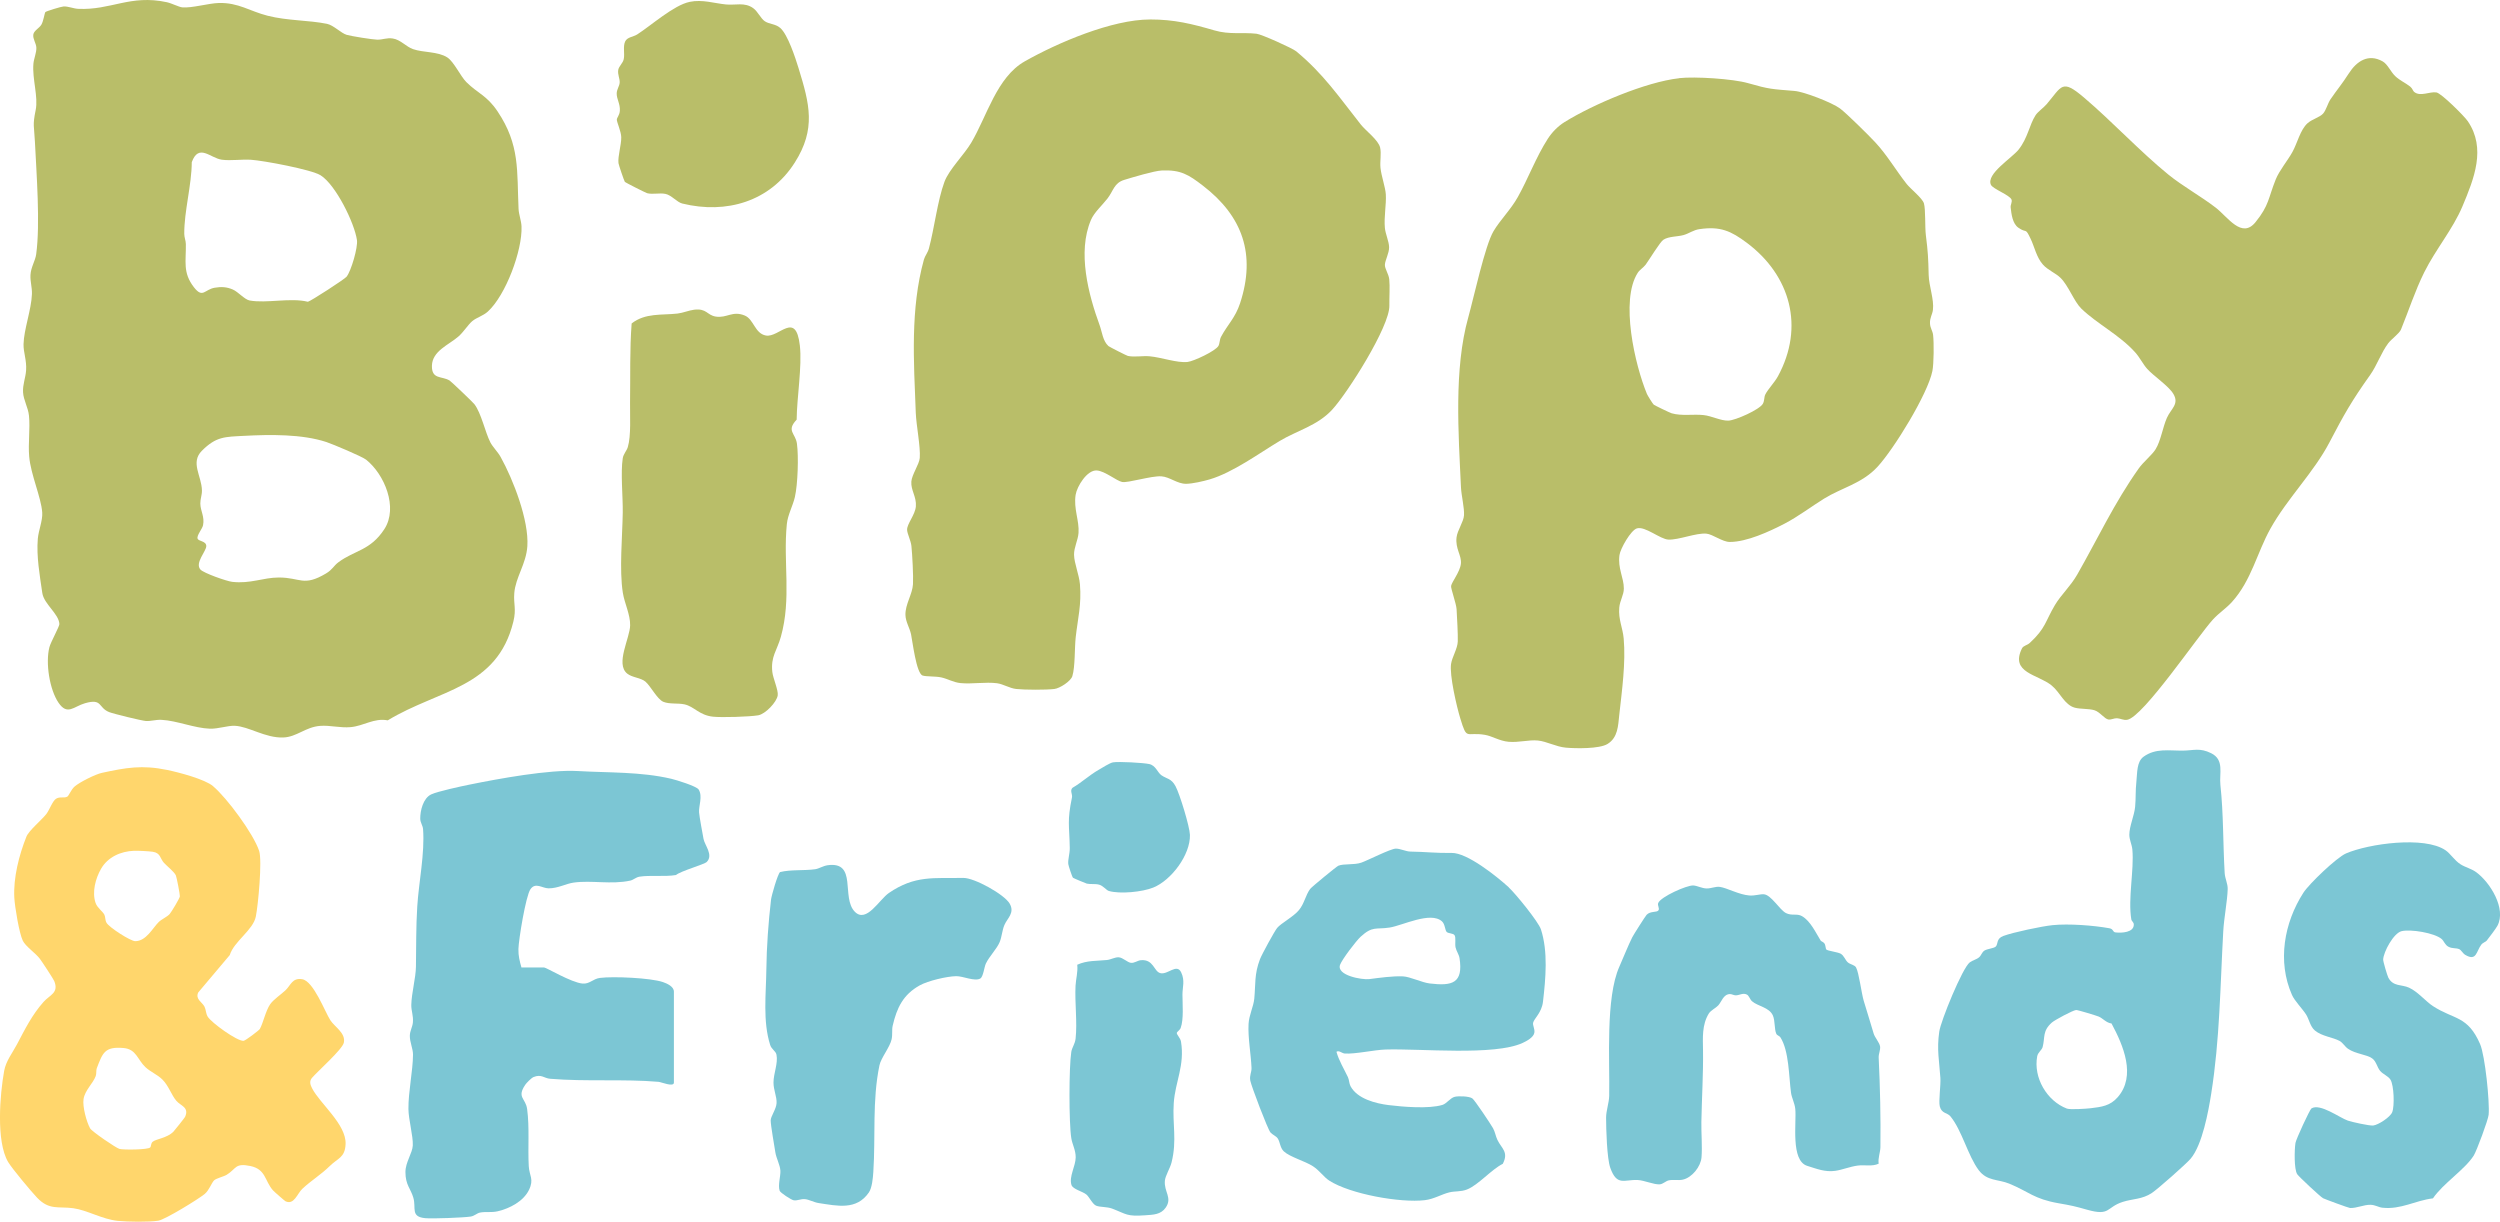 <?xml version="1.0" encoding="UTF-8"?>
<svg id="Layer_1" data-name="Layer 1" xmlns="http://www.w3.org/2000/svg" viewBox="0 0 818.66 400.07">
  <defs>
    <style>
      .cls-1 {
        fill: #b9be69;
      }

      .cls-2 {
        fill: #ffd66c;
      }

      .cls-3 {
        fill: #7cc6d4;
      }
    </style>
  </defs>
  <path class="cls-1" d="M14.86,3.96c.21-.29,5.25-1.82,5.97-1.85,1.47-.07,3.26.71,4.74.78,10.76.52,17.05-4.76,29.05-2.17,1.59.34,3.98,1.59,5.07,1.69,3.07.29,8.6-1.34,11.96-1.43,6.46-.17,10.13,2.69,15.98,4.17,6.5,1.66,13.42,1.43,19.43,2.65,2.15.43,4.6,3.05,6.47,3.61,1.46.43,8.46,1.55,9.99,1.58,1.84.04,3.1-.7,5.13-.38,2.54.4,4.29,2.66,6.61,3.48,3.32,1.17,8.13.72,11.21,2.71,2.21,1.44,4.3,6.16,6.28,8.12,3.73,3.7,6.67,4.32,10.16,9.52,7.43,11.07,6.32,19.49,6.9,31.98.08,1.81.9,3.88.97,5.75.31,7.82-5.18,22.55-11.05,27.87-1.56,1.41-3.67,1.94-5.06,3.1s-2.85,3.57-4.55,5.05c-3.13,2.74-8.58,4.72-8.68,9.59-.09,4.54,3.2,3.28,5.78,4.82.51.31,7.62,7.09,8.11,7.73,2.27,2.93,3.53,9.18,5.24,12.52.77,1.49,2.46,3.14,3.37,4.79,4.14,7.44,9.3,20.79,8.75,29.21-.38,5.84-3.89,10.23-4.28,15.4-.28,3.7.72,5.12-.3,9.3-5.36,21.88-24.36,22.15-41.14,32.34-4.48-.86-7.83,1.83-12.14,2.22-3.47.31-6.77-.67-10.01-.41-4.78.37-7.66,3.65-12.05,3.8-5.91.21-11.29-3.63-15.89-3.83-2.31-.1-5.46,1.04-8.14.95-5.01-.16-10.83-2.64-15.83-2.9-1.89-.1-3.58.49-5.13.38-1.45-.11-10.61-2.35-12.02-2.91-3.71-1.47-2.13-4.58-7.95-2.9-3.7,1.07-5.73,4.1-8.65-.18s-4.31-13-2.98-18.18c.42-1.64,3.3-6.82,3.27-7.57-.15-3.36-5.08-6.54-5.6-10.21-.82-5.68-1.95-11.94-1.47-17.71.23-2.75,1.64-6.02,1.45-8.64-.37-5.03-3.75-12.34-4.27-18.31-.38-4.35.36-9.12-.07-13.37-.26-2.66-1.8-5.1-1.94-7.67s.84-4.74,1-7.2c.22-3.25-.9-5.88-.84-8.53.1-4.81,2.58-11.34,2.75-16.46.07-2.22-.59-4.03-.48-6.22.14-2.57,1.58-4.62,1.87-6.78,1.37-9.98.09-26.44-.42-36.94-.25-5.08-.8-5.16.25-10.27.9-4.38-1.16-10.22-.74-15.14.14-1.7,1.03-3.65.97-5.28-.05-1.47-1.2-2.85-1-4.31.18-1.27,1.92-2.09,2.61-3.19.72-1.16,1.04-3.75,1.34-4.18ZM113.5,90.6c1.49-1.88,3.74-9.56,3.39-11.98-.81-5.62-6.96-18.13-11.91-21.22-3.04-1.9-18.72-4.81-22.76-5.08-3.05-.21-6.61.38-9.58-.02-3.76-.51-7.54-5.46-9.84.8-.04,7.57-2.51,16.1-2.46,23.49,0,1.13.5,2.19.52,3.33.1,5.66-1.09,9.34,2.65,14.15,2.91,3.74,3.44.73,6.8.15,2.15-.37,3.93-.27,5.91.58,1.78.77,3.89,3.3,5.52,3.6,5.55,1.02,13.32-1,19.08.42.83-.13,12.02-7.38,12.68-8.21ZM79.94,142.72c-6.31.34-9.14.18-13.83,4.89-3.85,3.87-.08,8.2.02,13,.03,1.52-.56,2.79-.53,4.29.04,2.48,1.46,4.26.89,7.1-.25,1.21-2.13,3.32-1.79,4.37.3.93,2.83.75,2.85,2.44s-3.84,5.56-1.91,7.7c1.05,1.16,8.58,3.81,10.38,4.02,6.03.7,10.12-1.42,15.31-1.42,7.09,0,8,3.1,15.44-1.33,2.14-1.28,2.49-2.51,4.03-3.65,5.32-3.98,10.46-3.79,15.06-10.86s.02-17.99-5.98-22.75c-1.32-1.05-10.9-5.07-12.96-5.76-8.02-2.65-18.54-2.49-26.96-2.04Z"/>
  <path class="cls-1" d="M790.58,30.12c2.01,1.63,5.08-.22,7.27.15,1.63.28,9.15,7.77,10.27,9.43,6.05,8.91,2.06,18.78-1.75,27.85-3.15,7.5-8.8,14.14-12.5,21.58-3.02,6.07-5.12,12.63-7.63,18.77-.52,1.28-3.14,3.14-4.16,4.48-2.32,3.05-3.71,7.27-5.93,10.39-6.04,8.48-8.58,12.98-13.37,22.15-5.09,9.75-13.79,18.31-19.31,28.21-4.38,7.85-6.17,16.85-12.54,23.94-1.91,2.13-4.3,3.65-6.24,5.76-4.91,5.36-22.9,32.03-28.12,32.88-1.24.2-2.26-.47-3.35-.51-.98-.03-1.91.54-2.76.42-1.33-.19-2.8-2.5-4.64-3.05s-4.55-.33-6.38-.82c-3.42-.92-4.78-4.98-7.6-7.28-4.5-3.69-13.7-4.09-9.71-12.16.44-.89,1.71-.99,2.57-1.79,5.26-4.89,4.98-6.94,8.23-12.41,1.99-3.35,5.07-6.09,7.3-9.98,6.72-11.77,12.09-23.37,20.07-34.65,1.6-2.27,4.43-4.49,5.6-6.4,1.68-2.72,2.34-7.22,3.68-10.24s4.1-4.48,2.14-7.82c-1.55-2.64-6.48-5.85-8.63-8.27-1.33-1.49-2.38-3.67-3.83-5.29-5.09-5.73-12.61-9.44-17.73-14.43-2.35-2.3-4.17-7.46-6.77-10.03-1.57-1.55-4.19-2.57-5.75-4.33-2.16-2.43-2.74-5.72-4.04-8.44-1.87-3.94-1.18-1.67-4.02-3.66-1.93-1.35-2.28-4.42-2.53-6.64-.1-.89.59-1.8.27-2.6-.58-1.45-6.12-3.46-6.74-4.82-1.63-3.56,6.87-8.73,9.09-11.55,3.04-3.86,3.47-8.04,5.55-11.25.73-1.12,2.63-2.44,3.61-3.59,5.06-5.95,4.92-8.39,12.24-2.17,9.13,7.75,18.4,17.71,27.6,25.2,4.71,3.83,10.63,7.07,15.54,10.86,3.95,3.05,8.51,10.31,13.01,4.75s4.16-7.86,6.63-14.01c1.16-2.88,3.89-6.14,5.45-8.95,1.64-2.95,2.56-7.26,4.96-9.44,1.42-1.29,3.95-1.93,5.05-3.11,1.04-1.11,1.56-3.4,2.47-4.73,2.03-2.99,3.85-5.1,5.97-8.43,2.59-4.07,6.41-6.62,11.09-4,1.69.95,2.62,3.43,4.21,4.91,1.44,1.35,3.28,2.15,4.82,3.35.71.56.94,1.47,1.33,1.78Z"/>
  <g>
    <path class="cls-1" d="M549.86,25.59c5.16-.58,17.61.21,22.57,1.64,7.1,2.05,7.83,1.93,15.21,2.55,3.21.27,12.32,3.83,14.9,5.74,2.1,1.56,9.42,8.8,11.51,11.05,3.91,4.19,6.84,9.27,10.32,13.68,1.25,1.58,5.16,4.66,5.65,6.35.58,2.02.29,7.72.63,10.41.69,5.48.79,7.45.92,13.01.09,3.68,1.83,8.04,1.39,11.49-.19,1.5-1.03,2.52-.96,4.36.05,1.56.85,2.41,1.02,3.82.3,2.47.25,9.42-.23,11.8-1.52,7.56-12.65,25.63-18.02,31.42-5.06,5.46-11.78,6.85-17.46,10.38-4.19,2.6-8.49,5.88-12.93,8.19-4.96,2.57-12.36,6-17.95,5.99-2.38,0-5.59-2.53-7.64-2.72-3.34-.31-9.04,2.09-12.43,1.95-2.75-.12-7.64-4.49-10.34-3.67-2.01.61-5.41,6.65-5.7,8.72-.61,4.36,1.45,7.47,1.43,11,0,2.07-1.31,3.95-1.5,6.22-.33,3.92,1.13,6.55,1.45,10.11.71,7.96-.57,17.03-1.44,24.95-.4,3.61-.41,7.47-3.85,9.59-2.66,1.64-10.42,1.5-13.65,1.21s-6.26-2.05-9.18-2.34-6.22.71-9.54.42c-3.08-.27-5.35-1.87-7.8-2.28-6.26-1.05-5.79,2.02-8.05-5.39-1.19-3.9-3.59-14.2-3.01-17.88.35-2.24,2.11-4.94,2.19-7.31s-.24-7.82-.39-10.55c-.1-1.82-1.93-6.81-1.8-7.61.22-1.35,2.96-4.65,3.22-7.34s-1.88-4.84-1.43-8.6c.27-2.28,2.31-5.09,2.44-7.19.16-2.39-.87-6.54-.99-9.12-.82-17.72-2.35-38.78,2.38-55.69,1.82-6.52,5.48-23.53,8.26-28.22,2.26-3.8,5.67-7.08,7.98-11.22,3.47-6.22,5.92-12.99,9.78-19.02,1.4-2.18,3.32-4.15,5.52-5.52,9.3-5.77,26.61-13.13,37.49-14.35ZM556.57,75.02c-2.08.3-3.45,1.44-5.25,1.95-2.05.58-4.82.38-6.62,1.54-1.11.72-4.58,6.49-5.79,8.13-.71.96-1.98,1.71-2.6,2.68-5.85,9.05-.9,30.26,3,39.68.21.51,1.9,3.24,2.24,3.52.31.25,5.27,2.65,5.83,2.81,3.28.96,7.1.24,10.45.59,2.65.27,5.67,1.9,8.15,1.82,2.28-.07,10.23-3.59,11.3-5.53.57-1.03.35-2.15.8-3.04.89-1.77,3.05-3.95,4.13-5.95,8.78-16.15,4.12-33.01-10.2-43.72-5.19-3.88-8.68-5.45-15.44-4.47Z"/>
    <g>
      <path class="cls-1" d="M376.6,6.37c7.95,0,13.75,1.45,21.1,3.59,4.95,1.44,9.11.56,13.79,1.09,1.63.19,11.7,4.71,12.97,5.75,8.92,7.36,14.16,15.13,21.15,23.97,1.65,2.09,5.78,5.08,6.34,7.58.44,1.98-.11,4.53.11,6.61.29,2.79,1.61,6.35,1.75,8.72.19,3.28-.65,7.4-.31,10.97.19,1.99,1.35,4.42,1.38,6.29.04,1.98-1.31,4.24-1.38,5.76-.05,1.3,1.24,3.01,1.43,4.75.25,2.33-.01,6,.04,8.64.14,6.82-13.76,28.7-18.75,34.09-4.85,5.24-11.54,6.84-17.15,10.21-6.78,4.06-15.3,10.33-22.93,12.59-2.11.62-5.59,1.42-7.71,1.45-2.92.04-5.38-2.27-8.12-2.45-3.31-.21-11.01,2.24-12.87,1.85s-5.62-3.59-8.28-3.77c-3.16-.22-6.49,5.19-6.93,7.98-.71,4.55,1.23,8.43.95,12.47-.16,2.35-1.52,4.79-1.47,7.16.05,2.75,1.67,6.56,1.93,9.63.55,6.73-.68,11.13-1.38,17.32-.4,3.58-.16,9.76-1.11,12.81-.51,1.64-4.09,3.98-5.89,4.19-2.77.33-9.69.3-12.49,0-2.17-.24-4.24-1.61-6.28-1.88-3.73-.49-8.17.33-11.95-.05-2.38-.24-4.2-1.4-6.3-1.86-1.92-.42-4.89-.22-6.11-.61-2.08-.67-3.32-11.27-3.79-13.49-.44-2.09-1.79-4.13-1.84-6.35-.09-3.49,2.28-6.76,2.47-10.07.15-2.78-.22-9.62-.51-12.49-.18-1.8-1.37-3.99-1.42-5.33-.07-1.89,2.64-4.91,2.87-7.63.27-3.18-1.68-5.28-1.48-8.15.16-2.27,2.6-5.68,2.76-7.75.28-3.66-1.15-10.66-1.31-14.8-.65-16.83-1.82-33.95,2.67-50.17.33-1.18,1.27-2.25,1.64-3.64,1.77-6.58,2.83-15.73,5.08-21.8,1.49-4.03,6.39-8.8,8.78-12.82,5.15-8.68,8.34-21.44,17.52-26.64,10.78-6.1,28.58-13.72,41.05-13.71ZM380.44,55.83c-2.48.11-9.56,2.24-12.31,3.08-3.33,1.02-3.52,3.58-5.45,6.07-1.72,2.23-4.38,4.57-5.43,7.05-4.5,10.55-.85,24.36,2.87,34.56.76,2.09,1.01,5.08,2.86,6.74.27.24,6,3.16,6.37,3.23,2.16.45,4.83-.09,7.09.11,3.92.35,9.02,2.24,12.43,1.86,2.01-.22,9.16-3.58,10.11-5.24.46-.8.37-2.06.86-2.98,2.12-3.99,4.68-6.23,6.25-11.03,5.22-15.94.85-28.47-12.19-38.49-4.68-3.6-7.25-5.23-13.48-4.96Z"/>
      <g>
        <path class="cls-1" d="M227.29,101.42c4.17-.51,4.19,1.79,7.11,2.25,3.64.57,5.42-2.01,9.47-.35,3,1.23,3.27,5.87,6.93,6.55,4.32.79,9.79-8.26,11.12,3.25.78,6.83-.99,17.21-1.04,24.3-3.49,3.68-.38,4.42.09,7.85.58,4.24.28,13.31-.67,17.48-.67,2.92-2.33,5.8-2.64,8.88-1.24,12.55,1.57,24.35-1.96,36.92-1.27,4.51-3.35,6.43-2.79,11.51.23,2.05,2,5.96,1.77,7.62-.3,2.25-4.07,6.17-6.41,6.56-2.86.48-11.87.76-14.79.45-4.59-.5-6.11-3.35-9.39-4.05-2.11-.45-4.85,0-6.86-.82s-4.16-5.16-5.87-6.61c-1.56-1.32-4.35-1.31-5.99-2.65-3.91-3.2.92-11.57.98-15.82.05-3.53-1.85-7.21-2.39-10.61-1.2-7.57-.14-18.47-.03-26.33.07-5.18-.74-12.99,0-17.75.22-1.37,1.27-2.4,1.65-3.63,1.13-3.72.68-10.41.74-14.62.13-8.66-.13-17.26.52-25.88,4.47-3.51,9.89-2.66,15-3.24,1.81-.21,3.77-1.05,5.46-1.26Z"/>
        <path class="cls-1" d="M225.83.61c4.21-.86,8.03.47,11.9.85,3.16.31,6.06-.81,8.89,1.19,1.53,1.08,2.5,3.44,3.84,4.32,1.5.99,3.45.81,5.03,2.17,2.49,2.14,4.98,9.85,6.01,13.19,3.61,11.73,5.79,19.87-1.26,30.94-8.09,12.71-22.39,16.93-36.82,13.38-1.73-.43-3.54-2.75-5.49-3.15s-4.17.24-6.01-.23c-.4-.1-7.04-3.42-7.31-3.73-.21-.25-2.03-5.61-2.08-6.12-.25-2.3.96-5.96.91-8.51-.04-1.88-1.48-4.91-1.45-5.76.02-.62.89-1.43.99-2.86.16-2.3-1.1-3.88-1.03-5.77.05-1.27.89-2.33.97-3.43.1-1.4-.73-2.66-.46-4.23.2-1.15,1.53-2.19,1.8-3.5.38-1.85-.32-4.09.46-5.78.67-1.45,2.63-1.47,3.94-2.3,4.52-2.89,11.98-9.6,17.18-10.66Z"/>
      </g>
    </g>
  </g>
  <g>
    <g>
      <path class="cls-3" d="M596.21,308.02c.15.24.88.43,1.22.92.43.6.35,1.72.64,2.01.42.42,3.72.82,4.66,1.34,1.15.63,1.5,2.12,2.4,2.88.8.68,2.21.79,2.67,1.65.96,1.78,1.74,8.33,2.51,10.93,1.06,3.58,2.2,7.08,3.24,10.68.37,1.28,1.9,2.99,2.1,4.19s-.51,2.41-.45,3.72c.47,9.7.69,19.65.57,29.28-.02,1.69-.84,3.6-.58,5.45-2.15,1-4.56.31-6.83.61-2.59.34-5.04,1.4-7.39,1.73-3.35.47-6.06-.67-9.16-1.63-5.52-1.71-3.47-14.2-3.92-18.64-.19-1.9-1.17-3.62-1.4-5.32-.72-5.32-.62-13.68-3.48-18.14-.33-.51-1.08-.59-1.34-1.16-.67-1.47-.36-4.25-1.11-5.97-1.18-2.71-4.96-3.02-6.84-4.68-.65-.57-1-1.85-1.67-2.18-1.3-.65-2.35.21-3.6.25-.66.02-1.35-.43-1.94-.42-2.2.05-2.71,2.5-3.86,3.73-.82.88-2.43,1.59-3.09,2.67-2.26,3.68-1.94,7.97-1.88,11.99.11,7.85-.4,15.63-.54,23.55-.06,3.48.33,8.08.05,11.51-.25,3.06-3.1,6.65-6.13,7.32-1.52.33-3.05-.08-4.57.23-1.03.21-1.9,1.24-3.01,1.31-1.85.13-5.1-1.33-7.2-1.42-4.42-.2-6.77,2.12-8.96-3.97-1.11-3.09-1.37-12.73-1.38-16.42,0-2.28.98-4.93,1.02-7.18.22-11.53-1.24-32.03,3.32-42.28,1.27-2.86,2.97-7.14,4.25-9.67.41-.81,4.25-6.86,4.68-7.32,1.22-1.29,3.33-.71,3.86-1.44.49-.66-.39-1.6-.06-2.42.82-2.05,9.38-5.86,11.47-5.75,1.34.07,2.79.95,4.39.98,1.5.02,2.88-.69,4.27-.52,2.3.29,6.3,2.56,9.7,2.82,1.9.14,3.44-.48,4.72-.4,2.44.15,5.16,5.07,7.28,6.16,1.92.98,3.59.05,5.24,1,2.82,1.61,4.59,5.56,6.14,8.03Z"/>
      <g>
        <path class="cls-3" d="M653.53,309.99c.85-.88.1-2.61,2.5-3.5,3.22-1.2,12.66-3.19,16.14-3.54,5.28-.53,13.35.08,18.58,1.02,1.36.24,1.05,1.25,1.98,1.36,1.95.24,6.15.08,6.01-2.68-.03-.63-.73-1.07-.8-1.51-1.16-6.87.95-16.24.33-22.96-.15-1.64-.98-3.14-.99-4.8-.01-2.8,1.63-6.3,1.9-9.18s.07-5.14.41-8.23c.32-2.89.05-6.52,2.37-8.19,3.98-2.85,8.27-1.93,12.9-1.98,3.49-.04,5.47-1,9.2.84,4.4,2.17,2.63,6.57,3.04,10.4,1.03,9.5.83,19.05,1.4,28.84.11,1.83,1.04,3.54.99,5.24-.1,3.88-1.21,9.38-1.46,13.93-1,17.94-1.11,35.3-3.95,53.17-.92,5.8-2.9,16.63-6.68,21.16-1.43,1.72-10.78,9.97-12.73,11.27-3.21,2.14-6.25,1.87-9.55,2.93-5.49,1.77-4.02,4.72-11.64,2.57-4.09-1.16-5.15-1.39-9.39-2.13-8.06-1.4-9.72-3.79-16.14-6.42-3.67-1.5-7.25-.77-9.99-4.41-3.53-4.69-5.47-13-9.26-17.62-1.03-1.26-2.87-.85-3.49-3.27-.43-1.7.35-6.85.2-9.27-.36-5.56-1.23-9.29-.37-15.22.51-3.53,7.57-20.83,9.98-22.66.92-.7,2.21-.92,3.1-1.7.67-.58.86-1.6,1.69-2.15.91-.6,3.14-.74,3.71-1.33ZM691.46,335.16c-1.78-.23-2.83-1.69-4.21-2.27-.75-.32-6.93-2.2-7.4-2.15-1.08.11-6.99,3.27-7.94,4.11-3.16,2.81-2.18,4.85-3.02,8.02-.27,1.01-1.55,1.75-1.78,3.02-1.3,6.99,3.14,14.62,9.71,17.13,1.08.41,6.29.06,7.78-.11,3.59-.43,6.41-.78,8.87-3.61,6.12-7,1.83-16.99-2.01-24.12Z"/>
        <path class="cls-3" d="M814.3,308.03c-.31.4-1.25.63-1.78,1.33-1.66,2.18-1.5,5.53-5.23,3.33-.79-.46-1.34-1.59-1.97-1.87-1.07-.47-2.22-.11-3.53-.79-1.16-.59-1.46-1.88-2.25-2.55-2.39-2-10.04-3.25-13.06-2.57-2.65.6-5.96,6.79-6.08,9.3-.03.65,1.35,5.27,1.69,5.93,1.58,3.01,4.38,2.18,6.79,3.29,2.96,1.37,5.48,4.53,7.86,6.06,6.92,4.47,11.36,3.08,15.41,12.43,1.62,3.75,3.18,18.99,2.79,23.13-.16,1.69-3.93,11.86-4.88,13.36-2.94,4.63-10.09,9.16-13.35,14.01-5.96.74-10.39,3.71-16.54,3.07-1.28-.13-2.33-.92-3.88-.96-2.24-.06-4.54,1.14-6.73,1.05-.47-.02-8.25-2.89-8.84-3.2-.86-.45-7.92-7.05-8.46-7.86-1.07-1.62-.92-8.06-.58-10.23.2-1.27,4.71-10.99,5.24-11.32,2.84-1.77,9.21,3.07,11.93,4,1.35.46,7.08,1.73,8.27,1.6,1.72-.2,5.59-2.74,6.24-4.35.81-2,.59-8.83-.58-10.69-.73-1.16-2.48-1.77-3.38-2.86-1-1.21-1.25-3.13-2.62-4.1-1.81-1.29-5.39-1.4-7.9-3.14-.99-.68-1.72-1.99-2.73-2.55-2.2-1.21-5.82-1.51-8.1-3.42-1.55-1.29-1.91-3.72-2.9-5.26-1.29-1.99-3.75-4.43-4.62-6.42-4.83-10.94-2.57-23.59,3.73-33.41,1.91-2.97,10.93-11.59,13.98-12.9,7.43-3.2,25.63-5.74,32.54-1.06,1.68,1.13,2.96,3.36,4.97,4.63,1.6,1.01,3.49,1.39,5.11,2.57,4.57,3.33,9.92,11.96,6.97,17.53-.55,1.03-2.68,3.8-3.52,4.88Z"/>
      </g>
    </g>
    <g>
      <path class="cls-2" d="M69.79,257.47c4.56,3.85,13.21,15.56,15.07,21.17,1.05,3.15-.32,17.7-1.09,21.52-.89,4.42-7.17,8.12-8.53,12.59l-10.33,12.25c-1.03,2.21,1.33,3.18,2.06,4.65.51,1.02.4,2.19,1.05,3.27,1.17,1.96,9.69,8.11,11.75,7.91.63-.06,5.07-3.45,5.3-3.85,1.15-2.03,1.88-5.91,3.4-8.12,1.06-1.54,3.52-3.17,5.02-4.58,1.72-1.62,2.2-4.17,5.48-3.62,3.7.62,7.44,10.68,9.19,13.4,1.43,2.23,5.1,4.22,4.44,7.37-.47,2.22-8.63,9.4-10.5,11.61-.86,1.11-.48,2.19.09,3.32,2.53,4.99,11.25,11.81,10.98,18.28-.18,4.44-2.51,4.58-5.12,7.14-2.99,2.94-6.15,4.79-9.05,7.52-1.7,1.61-2.69,5.39-5.51,4.07-.25-.12-3.75-3.17-4.1-3.58-2.75-3.13-2.29-6.89-7.39-7.96s-4.52.86-7.75,2.86c-1,.62-3.45,1.15-4.15,1.85-.85.86-1.6,3.21-3.03,4.41-1.98,1.67-13.03,8.44-15.22,8.78-3.08.49-10.07.38-13.27.06-5.07-.51-10.08-3.53-14.58-4.14-4.98-.67-7.85.75-11.88-3.48-1.9-2-8.19-9.52-9.46-11.66-4-6.76-2.67-22.2-1.3-29.82.59-3.27,2.71-5.88,4.22-8.74,2.59-4.9,4.92-9.64,8.69-13.87,2.05-2.31,5.08-2.92,3.49-6.83-.27-.67-4.05-6.43-4.71-7.29-1.41-1.87-4.68-4.04-5.59-5.93-1.19-2.47-2.61-11.12-2.77-14.03-.36-6.58,1.56-14.01,3.96-20.03.79-1.98,5.06-5.53,6.51-7.39,1.01-1.3,2.05-4.3,3.18-5.01,1.27-.8,2.58-.14,3.65-.67.59-.29,1.25-2.3,2.43-3.33,1.65-1.45,6.83-4.03,8.95-4.49,7.92-1.71,13.14-2.65,21.37-.95,3.8.78,12.35,3.03,15.07,5.33ZM43.89,278.6c-4.36.16-8.6,2.06-10.8,5.9-1.82,3.18-3.02,7.65-1.78,11.21.55,1.59,2.39,2.81,2.88,3.84.38.81.17,1.7.71,2.65.87,1.51,7.86,6,9.39,6,3.6-.01,5.69-4.3,7.68-6.26.94-.93,2.75-1.68,3.6-2.64.54-.61,3.29-5.15,3.33-5.79s-1.03-6.17-1.3-6.82c-.5-1.19-2.95-3.07-3.96-4.2-1.26-1.41-1.01-3.17-3.63-3.57-1.27-.19-4.81-.37-6.13-.32ZM49.2,375.73c.31-.31.17-1.31.79-1.84,1.1-.94,4.67-1.18,6.79-3.3.35-.35,3.68-4.55,3.81-4.83,1.47-3.18-1.43-3.61-2.85-5.29-1.59-1.87-2.52-4.93-4.56-6.96-1.64-1.63-3.88-2.48-5.55-4.05-2.64-2.47-2.97-5.9-7.16-6.27-6.2-.55-6.84,1.57-8.78,6.63-.26.69-.05,1.71-.34,2.54-.87,2.4-3.52,4.62-3.99,7.53-.39,2.44.95,7.44,2.14,9.6.56,1.02,8.48,6.43,9.62,6.74,1.32.35,9.32.29,10.08-.49Z"/>
      <g>
        <path class="cls-3" d="M170.76,316.82h7.44c.68,0,8.87,4.92,12.54,5.26,2.34.22,3.4-1.55,5.74-1.85,4.32-.56,16.63-.01,20.62,1.37,1.37.47,3.58,1.46,3.58,3.14v29.76c0,1.6-4.11-.16-5.04-.24-11.3-.98-23.77-.02-35.49-1-2-.17-2.86-1.62-5.44-.56-.7.29-2.28,1.88-2.73,2.55-2.81,4.19.16,4.33.64,7.93.81,6.01.2,12.63.53,18.67.17,3.17,1.78,4.27.09,7.78-1.82,3.77-6.33,6.1-10.26,7.02-2.12.49-3.94.05-5.81.43-1.01.21-1.82,1.11-3.02,1.3-2.28.36-12.52.75-14.88.53-4.92-.46-2.93-3.29-3.9-6.66-.87-3.03-2.61-4.2-2.6-8.48,0-3.15,2.3-6.19,2.41-8.68.14-3.08-1.4-8.46-1.43-11.95-.05-5.6,1.46-12.45,1.5-17.77.01-1.99-1.09-4.13-1.04-6.24.04-1.61.86-2.79,1-4.32.21-2.17-.57-3.85-.52-5.76.09-3.91,1.46-8.77,1.52-12.48.1-6.47.01-13.13.43-19.71.51-8.1,2.51-17.41,1.9-25.38-.09-1.13-.91-2.13-.92-3.39-.03-2.66.97-6.72,3.58-7.95,2.09-.99,9.92-2.68,12.62-3.22,9.47-1.92,26.04-4.98,35.4-4.43,10.16.59,20.58.19,30.59,2.53,1.63.38,8.28,2.42,8.97,3.51,1.41,2.21-.03,5.43.15,7.52.14,1.6,1.1,6.74,1.45,8.64.39,2.13,3.29,5.27,1.08,7.55-.82.85-8.48,2.95-10.1,4.3-3.64.62-8.52-.01-11.94.54-1.19.19-1.97,1.06-3.03,1.29-6.21,1.35-12.64-.18-18.55.65-2.5.35-5.15,1.9-8.2,1.88-2.1-.02-4.28-2.1-5.94.3-1.52,2.19-3.86,16.48-3.93,19.6-.05,2.21.41,3.95.99,6.02Z"/>
        <path class="cls-3" d="M270.97,283.34c9.94-1.4,4.35,10.6,8.98,15.25,3.79,3.8,7.95-3.99,11.14-6.18,8.55-5.85,14.73-4.75,24.4-4.92,3.52-.06,13.39,5.37,15.14,8.41s-.77,4.78-1.71,6.98c-.77,1.78-.84,3.88-1.57,5.63-.95,2.26-3.36,4.62-4.51,7.01-.55,1.15-.84,4.31-1.82,4.9-1.8,1.08-5.69-.81-7.93-.76-3.07.06-9.2,1.51-11.91,3.01-5.42,3.02-7.49,7.31-8.86,13.22-.32,1.4,0,2.86-.35,4.45-.56,2.59-3.47,6.06-3.98,8.5-2.4,11.57-1.24,23.2-2.01,34.95-.13,1.98-.41,5.17-1.46,6.7-4.06,5.91-10.32,4.38-16.43,3.47-1.5-.22-3.21-1.18-4.51-1.29-1.38-.12-2.45.57-3.66.38-.81-.12-4.38-2.46-4.61-3.12-.62-1.81.34-4.81.24-6.57-.11-1.86-1.37-4.17-1.64-5.94-.34-2.19-1.53-8.86-1.54-10.51-.01-1.34,1.82-3.67,1.93-5.71s-1.01-4.26-1.01-6.71c0-2.97,1.54-6.28.98-9.11-.24-1.23-1.6-1.72-2.07-3.2-2.46-7.76-1.34-16.68-1.25-24.67.08-7.46.68-15.54,1.53-22.9.15-1.32,2.2-8.46,2.96-9.04,3.52-.88,7.89-.41,11.54-.94,1.21-.18,2.53-1.08,3.99-1.29Z"/>
      </g>
    </g>
    <g>
      <path class="cls-3" d="M494.08,290.62c2.17,1.97,9.7,11.22,10.52,13.72,2.37,7.3,1.55,16.11.67,23.7-.41,3.58-2.93,5.52-3.23,6.87-.19.85.6,2.03.41,3.24-.23,1.55-2.55,2.78-3.86,3.38-9.3,4.27-33.44,1.79-44.89,2.15-3.71.12-10.01,1.55-13.36,1.31-.9-.06-1.93-1.17-2.7-.56.81,2.91,2.45,5.55,3.74,8.26.44.92.4,2.11.86,2.98,2.19,4.16,8.28,5.69,12.51,6.21,4.72.58,13.11,1.29,17.58-.06,1.43-.43,2.57-2.31,4.06-2.66,1.27-.3,4.71-.21,5.75.53.8.57,6,8.39,6.78,9.77.68,1.21.84,2.61,1.44,3.84,1.38,2.85,3.75,3.91,1.75,7.81-3.75,1.86-8.03,6.97-11.75,8.41-2.04.79-3.89.47-5.78.94-2.56.63-4.99,2.19-8.01,2.55-7.98.95-24.43-1.99-31.28-6.4-1.79-1.15-3.17-3.3-5.36-4.72-2.61-1.69-7.56-3.02-9.53-4.87-1.23-1.15-1.21-3.09-2-4.24-.55-.79-1.68-1.17-2.37-1.95-.9-1.02-6.27-15.18-6.6-16.95s.46-2.74.4-4.18c-.18-4.47-1.22-9.97-.97-14.42.16-2.86,1.62-5.67,1.87-8.22.47-4.8-.04-7.98,1.88-12.99.57-1.49,4.73-9.14,5.62-10.22,1.26-1.53,5.33-3.64,7.13-5.83s2.12-4.79,3.65-6.91c.47-.65,8.67-7.37,9.23-7.61,1.8-.76,5.16-.18,7.57-1.03,2.15-.76,9.53-4.54,11.26-4.58,1.44-.03,3.3.95,4.82.97,4.63.06,8.86.55,13.44.44,5.11-.12,14.8,7.68,18.76,11.28ZM473.75,305.19c-.6-.59-.51-2.54-1.56-3.48-3.73-3.35-12.91,1.37-17.14,2.03-4.48.7-5.54-.61-9.48,3-1.51,1.38-6.04,7.36-6.73,9.15-1.35,3.5,7.16,5.04,9.57,4.73,3.25-.42,7.71-1.05,11.04-.89,2.3.11,6.15,2.01,8.73,2.32,7.37.88,11.04-.04,9.76-8.32-.18-1.16-1.03-2.26-1.3-3.5-.26-1.18.19-3.22-.33-3.99-.44-.66-2.03-.53-2.56-1.05Z"/>
      <g>
        <path class="cls-3" d="M352.75,315.92c3.23-1.47,6.41-1.21,9.73-1.55,1.26-.13,2.68-.97,3.86-.89,1.36.09,2.81,1.66,3.97,1.81s2.16-.76,3.3-.86c4.15-.35,4.21,3.62,6.29,4.22,2.47.72,5.43-3.34,6.9-.21,1.28,2.73.41,4.77.41,7.23,0,3.17.46,8.06-.58,10.94-.27.74-1.2,1.22-1.27,1.63-.1.53,1.18,1.67,1.37,2.84,1.29,7.82-1.9,13.15-2.37,20.14s1.1,12.17-.72,19.44c-.49,1.95-2.04,4.31-2.19,6-.32,3.69,2.56,5.58.23,8.85-1.61,2.24-3.99,2.26-6.66,2.45-6.11.44-6.01-.34-10.82-2.18-1.77-.67-3.95-.42-5.27-.97-1.16-.49-2.23-2.82-3.12-3.6-1.23-1.08-4.51-1.74-4.95-3.2-.85-2.76,1.37-6.12,1.39-9.03,0-2.41-1.1-4.15-1.44-6.28-.8-5.04-.78-23.24,0-28.25.22-1.42,1.22-2.59,1.41-4.35.59-5.33-.3-11.78-.02-17.3.11-2.21.82-4.52.56-6.88Z"/>
        <path class="cls-3" d="M351.36,287.42c-.26-.23-1.49-3.93-1.54-4.5-.14-1.57.52-3.38.49-5.24-.13-7.52-.9-8.7.72-16.53.23-1.09-.77-2.22.17-3.17,2.99-1.73,5.53-4.15,8.54-5.87,1.12-.64,3.69-2.3,4.73-2.47,1.9-.31,9.95.13,11.87.56,2.16.48,2.68,2.77,4,3.68,1.76,1.22,3.2.97,4.6,3.56s4.65,13.29,4.72,15.96c.17,6.53-6.11,14.87-12.02,17.25-3.61,1.45-10.87,2.17-14.53,1.11-.83-.24-1.85-1.72-3.21-2.07s-2.68-.06-3.99-.33c-.31-.06-4.36-1.77-4.55-1.93Z"/>
      </g>
    </g>
  </g>
</svg>